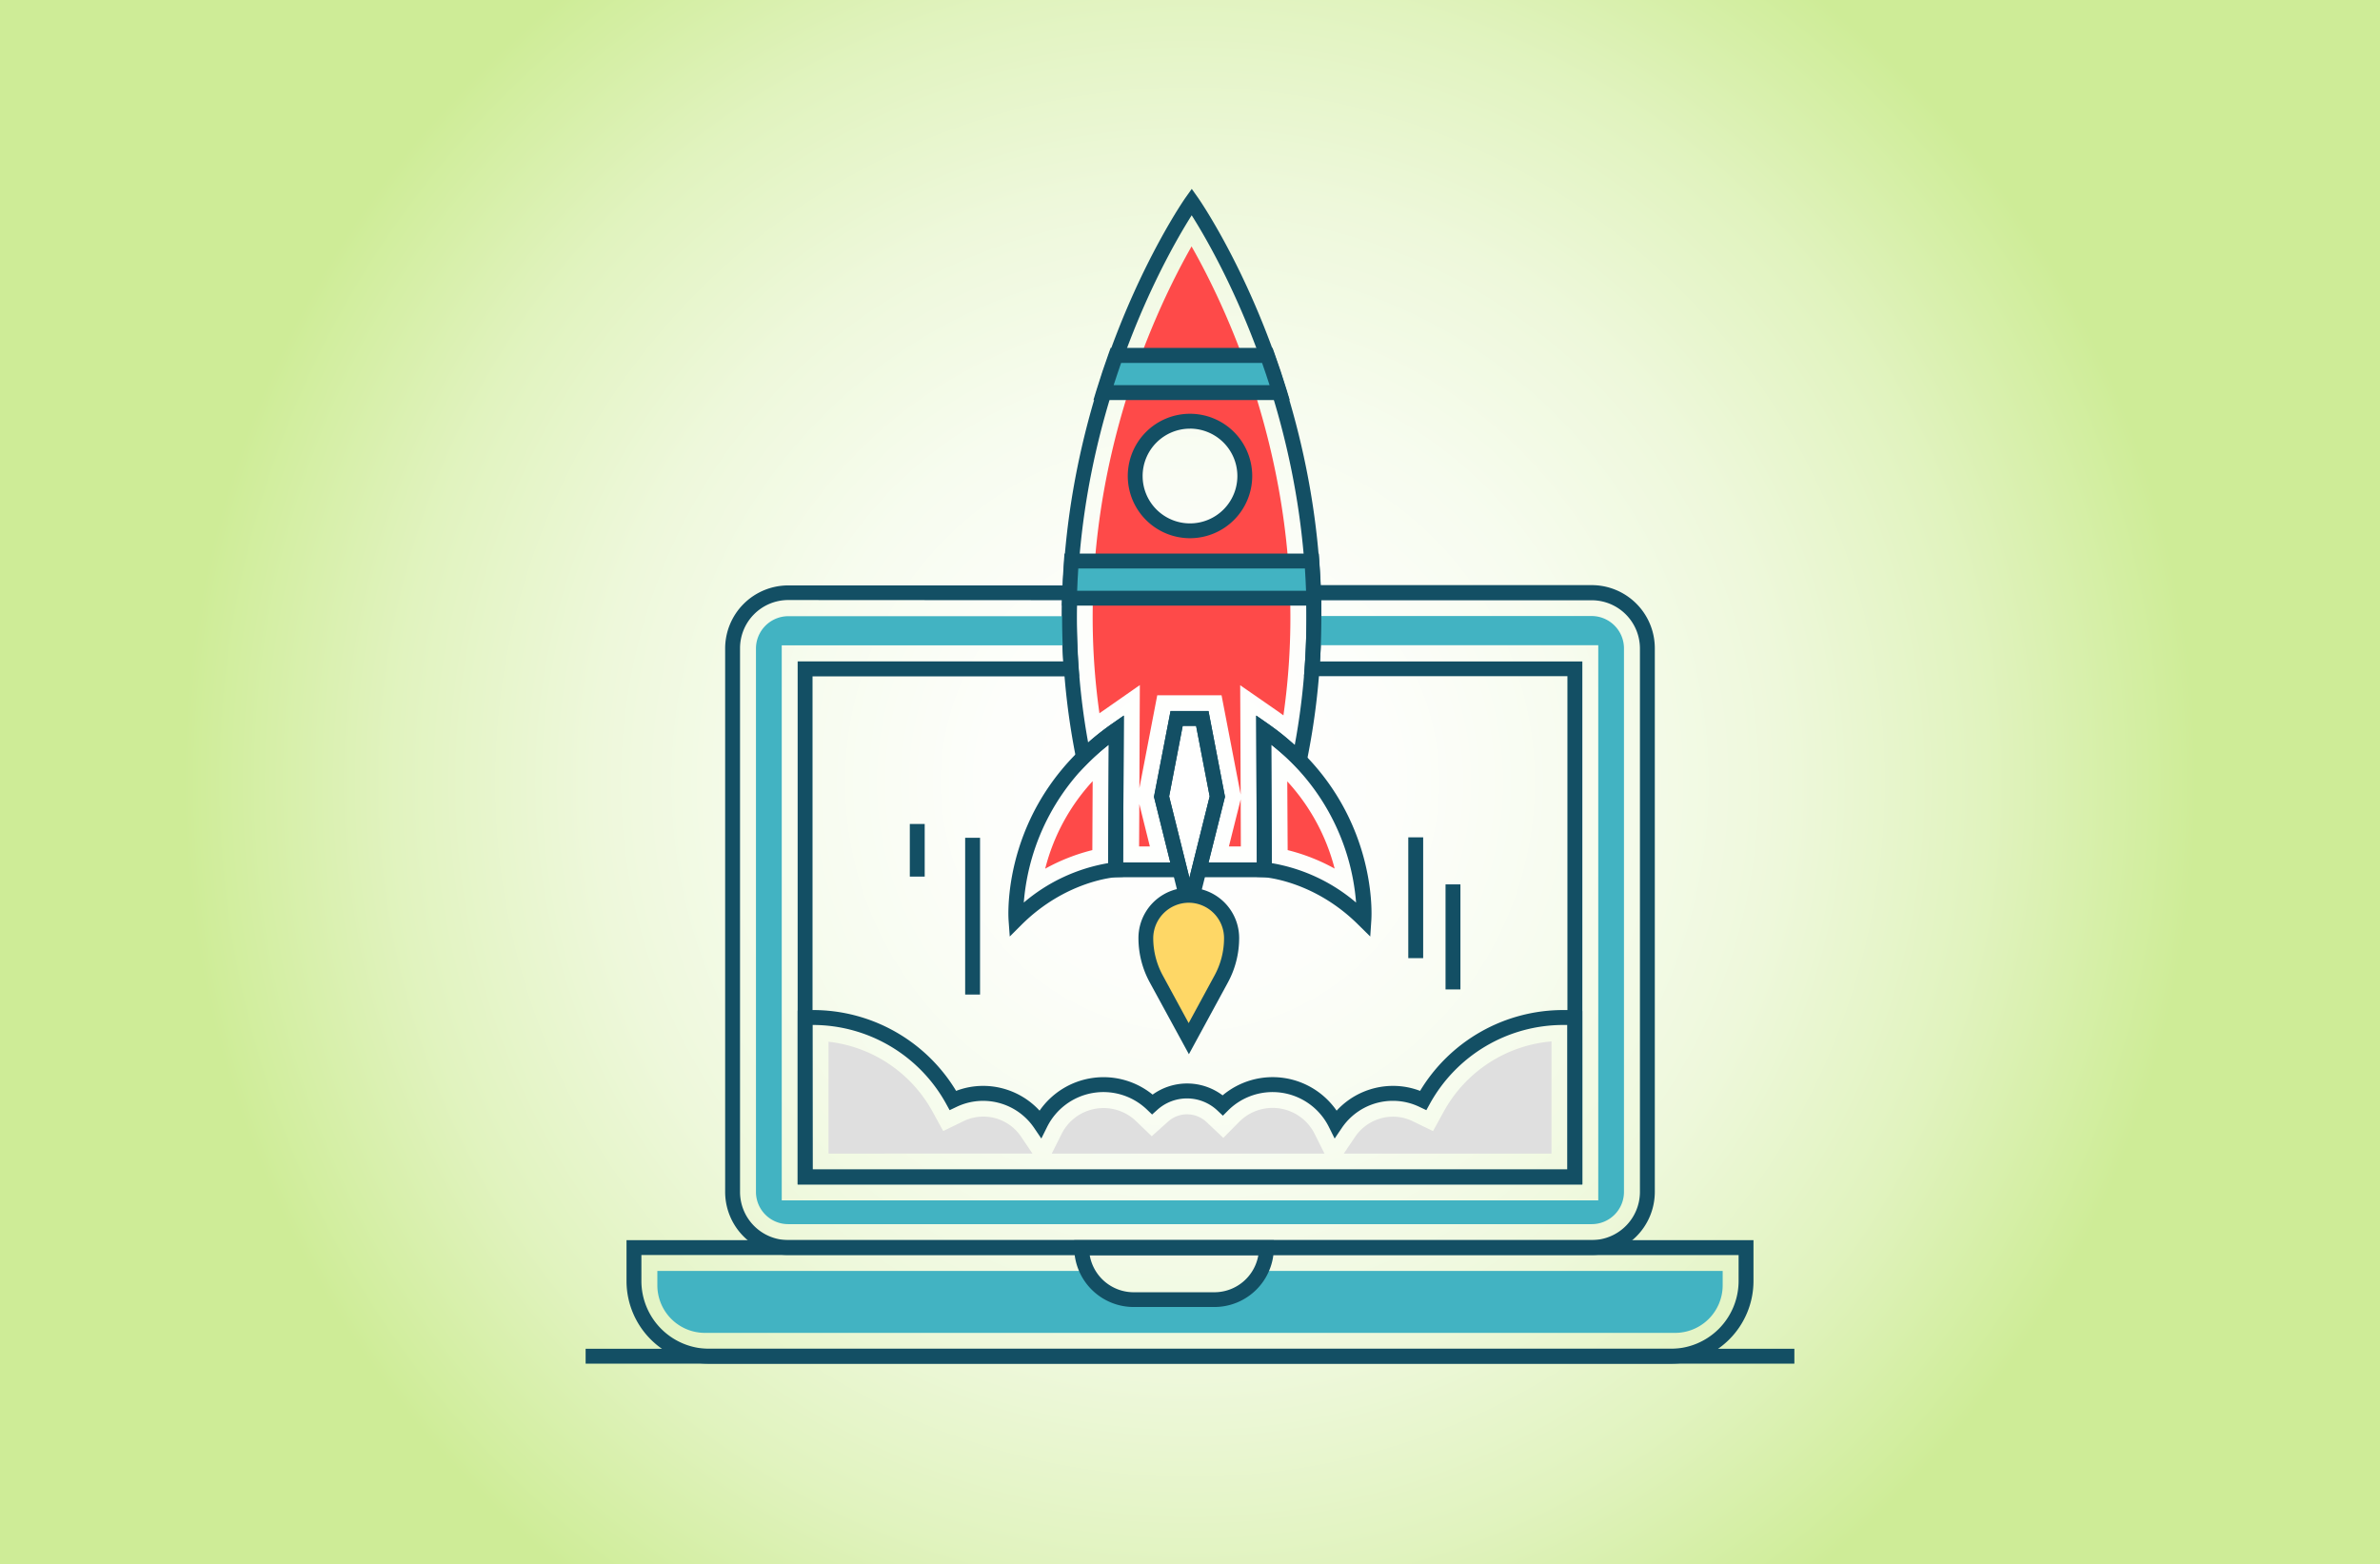 <svg xmlns="http://www.w3.org/2000/svg" xmlns:xlink="http://www.w3.org/1999/xlink" viewBox="0 0 734 482.43"><rect x="0" y="0" width="734" height="482.43" fill="#333333" stroke="none"/><defs><style>.cls-1{fill:url(#radial-gradient);}.cls-2{fill:#134f64;}.cls-3{fill:#fe4a49;}.cls-4{fill:#fed766;}.cls-5{fill:#42b3c2;}.cls-6{fill:#dfdfdf;}</style><radialGradient id="radial-gradient" cx="367" cy="241.21" r="310.54" gradientUnits="userSpaceOnUse"><stop offset="0" stop-color="#fff"/><stop offset="0.2" stop-color="#fdfefb"/><stop offset="0.39" stop-color="#f7fcef"/><stop offset="0.59" stop-color="#eef8db"/><stop offset="0.79" stop-color="#e1f3bf"/><stop offset="0.98" stop-color="#d0ed9b"/><stop offset="1" stop-color="#ceec97"/></radialGradient></defs><title>featured</title><g id="Layer_2" data-name="Layer 2"><g id="Layer_1-2" data-name="Layer 1"><rect class="cls-1" width="734" height="482.43"/><path class="cls-2" d="M311.41,288.85l-.36-5c-.11-1.49-2.25-36.81,31.9-60.63l3.62-2.53-.22,49.77-2.17.1c-.15,0-15.46,1-29.22,14.75Zm30.53-59.18a68.68,68.68,0,0,0-26.2,48.71,54,54,0,0,1,26-12.16Z"/><path class="cls-3" d="M322.34,267.93a62.41,62.41,0,0,1,14.64-27l-.1,21.27A59.38,59.38,0,0,0,322.34,267.93Z"/><path class="cls-2" d="M422.59,288.85,419,285.31c-13.76-13.77-29.07-14.74-29.22-14.75l-2.17-.11v-2.17l-.21-47.59,3.63,2.53c34.14,23.82,32,59.14,31.89,60.63Zm-30.37-22.63a54,54,0,0,1,26,12.16,68.66,68.66,0,0,0-26.2-48.71Z"/><path class="cls-3" d="M411.61,267.9a59.54,59.54,0,0,0-14.49-5.7L397,241A63,63,0,0,1,411.61,267.9Z"/><path class="cls-2" d="M366.81,289.68l-10.94-43.93L361,219.29h11.71l5.08,26.46Zm-6.25-44.06,6.25,25.08,6.25-25.08-4.18-21.74h-4.13Z"/><path class="cls-4" d="M379.87,289.35a13.22,13.22,0,0,0-13.21-13.21h-.06a13.22,13.22,0,0,0-13.21,13.21h0a26.21,26.21,0,0,0,3.21,12.58l10.06,18.43,10-18.45a26.22,26.22,0,0,0,3.19-12.53Z"/><path class="cls-2" d="M366.66,325.15,354.59,303a28.54,28.54,0,0,1-3.49-13.68,15.53,15.53,0,0,1,31.06,0v0A28.72,28.72,0,0,1,378.7,303Zm0-46.72a11,11,0,0,0-11,10.92,24.1,24.1,0,0,0,2.93,11.48l8,14.73,8-14.74a24.07,24.07,0,0,0,2.91-11.44v0A10.93,10.93,0,0,0,366.66,278.43Z"/><path class="cls-2" d="M490.9,387.07H243.08a19.46,19.46,0,0,1-19.44-19.44V200a19.46,19.46,0,0,1,19.44-19.44h89.16l-.11,4.05c-.05,1.81-.08,3.63-.08,5.45,0,3,.06,6.05.19,8.94.07,2.15.2,4.48.39,7.15l.18,2.46H250.59V360.72H483.4V208.56H402.17l.18-2.46c.19-2.75.32-5,.39-7.13.13-2.87.19-5.88.19-9,0-1.82,0-3.64-.08-5.44v-.33c0-.16,0-.32,0-.46v-.17c0-.24,0-.45,0-.69l-.13-2.41H490.9A19.47,19.47,0,0,1,510.35,200V367.63A19.47,19.47,0,0,1,490.9,387.07Zm-247.82-202A14.87,14.87,0,0,0,228.23,200V367.63a14.86,14.86,0,0,0,14.85,14.85H490.9a14.87,14.87,0,0,0,14.86-14.85V200a14.88,14.88,0,0,0-14.86-14.86H407.45c.05,1.59.07,3.26.07,4.92,0,3.14-.07,6.22-.19,9.14-.06,1.49-.13,3.06-.24,4.82H488V365.31H246V204h81.88c-.1-1.74-.18-3.33-.24-4.83-.12-2.95-.19-6-.19-9.13,0-1.65,0-3.29.07-4.92Z"/><path class="cls-5" d="M490.9,190H405.22c0,3-.05,6-.18,9h87.87V370.22H241.09V199.05h88.85c-.13-3-.18-6.06-.18-9H243.08a10,10,0,0,0-9.94,9.94V367.63a9.94,9.94,0,0,0,9.94,9.93H490.9a9.94,9.94,0,0,0,9.94-9.93V200A10,10,0,0,0,490.9,190Z"/><path class="cls-2" d="M515.3,420.59H218.7a25.51,25.51,0,0,1-25.48-25.48V382.5H540.78v12.61A25.51,25.51,0,0,1,515.3,420.59ZM197.81,387.08v8A20.91,20.91,0,0,0,218.7,416H515.3a20.91,20.91,0,0,0,20.89-20.89v-8Z"/><path class="cls-5" d="M531.28,392v4.43a14.69,14.69,0,0,1-14.67,14.67H217.39a14.68,14.68,0,0,1-14.66-14.67V392H335.3a16,16,0,0,0,14.32,8.83h24.91a16,16,0,0,0,11.33-4.69,15.75,15.75,0,0,0,3-4.14Z"/><rect class="cls-2" x="180.61" y="416" width="372.78" height="4.59"/><path class="cls-2" d="M374.53,403.12H349.62a18.35,18.35,0,0,1-18.33-18.33V382.5h61.57v2.29A18.35,18.35,0,0,1,374.53,403.12Zm-38.46-16a13.76,13.76,0,0,0,13.55,11.45h24.91a13.77,13.77,0,0,0,13.55-11.45Z"/><path class="cls-2" d="M488,365.31H246V311.7l2.18-.11c.86,0,1.72-.06,2.58-.06a51.53,51.53,0,0,1,44.11,24.93,23.33,23.33,0,0,1,8.33-1.54,23.67,23.67,0,0,1,17.41,7.64,24,24,0,0,1,34.86-4.95,18.21,18.21,0,0,1,21.59.23,24,24,0,0,1,35.16,4.72,23.63,23.63,0,0,1,17.4-7.64,23.3,23.3,0,0,1,8.34,1.54,51.52,51.52,0,0,1,44.11-24.93c1.29,0,2.53,0,3.79.13l2.13.16Zm-237.4-4.59H483.41V316.13l-1.33,0a47,47,0,0,0-41.14,24.37l-1.05,1.91-2-.95a18.82,18.82,0,0,0-8.3-1.93,19,19,0,0,0-15.78,8.38l-2.2,3.25-1.75-3.52a19.41,19.41,0,0,0-31.14-5.11l-1.58,1.58-1.62-1.53a13.67,13.67,0,0,0-18.63-.25l-1.58,1.42-1.54-1.48a19.4,19.4,0,0,0-30.87,5.37l-1.75,3.52-2.2-3.25a19,19,0,0,0-24.08-6.45l-2,.95-1.05-1.91a46.94,46.94,0,0,0-41.13-24.37h-.17Z"/><path class="cls-6" d="M414.43,355.8l3.49-5.16a14.14,14.14,0,0,1,11.71-6.22,13.94,13.94,0,0,1,6.14,1.44l6.18,3,3.3-6a42,42,0,0,1,33.24-21.66V355.8Zm-90.06,0,3-6a14.47,14.47,0,0,1,23-4l4.83,4.65,5-4.48a8.71,8.71,0,0,1,5.88-2.28,8.83,8.83,0,0,1,6.08,2.44l5.11,4.83,4.95-5a14.5,14.5,0,0,1,23.26,3.84l3,6Zm-68.85,0V321.3a42,42,0,0,1,32.07,21.55l3.3,6,6.16-3a14,14,0,0,1,17.87,4.77l3.49,5.16Z"/><rect class="cls-2" x="434.32" y="258.26" width="4.59" height="37.26"/><rect class="cls-2" x="445.81" y="272.77" width="4.59" height="32.4"/><rect class="cls-2" x="280.59" y="254.14" width="4.59" height="16.23"/><rect class="cls-2" x="297.66" y="258.4" width="4.59" height="48.35"/><path class="cls-2" d="M392.24,270.57H366.86l6.21-24.94-4.19-21.74h-4.13l-4.18,21.74,6.21,24.94h-25l.19-40.9a70.72,70.72,0,0,0-6.24,5.51l-3,3-.84-4.18c-19.51-96.82,33.24-172.36,33.78-173.11l1.87-2.63,1.87,2.63c.53.75,53.57,76.71,33.6,173.93l-.86,4.2-3-3.05c-1.27-1.29-2.35-2.32-3.39-3.24l-.16-.14-1-.84c-.23-.21-.42-.37-.62-.53l-.33-.29c-.49-.41-1-.83-1.57-1.26ZM372.72,266h14.91l-.19-45.28,3.62,2.51c.54.38,1.08.77,1.6,1.16,1.41,1,2.74,2.06,3.94,3.06l.33.29c.23.19.46.38.67.58s.65.56,1,.86l.16.13.54.49c15.36-82.9-22.74-149.15-31.78-163.4-9,14.22-46.91,80.16-31.93,162.65a77.39,77.39,0,0,1,7.38-5.81l3.63-2.53L346.36,266h14.55l-5-20.22L361,219.3h11.7l5.1,26.46Z"/><path class="cls-3" d="M367.48,76c-12.11,21.33-38,76.3-28.41,144,.36-.26.71-.51,1.07-.75l11.39-7.95-.14,31.8,5.51-28.66h19.83l5.9,30.62-.15-33.72,11.38,7.89c.59.4,1.17.84,1.69,1.21l.26.2C405.58,152.74,379.63,97.38,367.48,76ZM367,163.7a16.9,16.9,0,1,1,16.88-16.9A16.9,16.9,0,0,1,367,163.7ZM351.37,248l-.07,13.07h3.32Zm31.26-1.44L379,261.07h3.68Z"/><path class="cls-2" d="M367,166a19.19,19.19,0,1,1,19.19-19.19A19.21,19.21,0,0,1,367,166Zm0-33.79a14.61,14.61,0,1,0,14.61,14.6A14.63,14.63,0,0,0,367,132.2Z"/><path class="cls-5" d="M394.66,121.09H340.32c1.22-4,2.51-7.81,3.82-11.46h46.71C392.16,113.28,393.44,117.11,394.66,121.09Z"/><path class="cls-5" d="M405.15,184.5H329.84c.09-3.9.29-7.71.57-11.46h74.17C404.85,176.79,405.06,180.6,405.15,184.5Z"/><path class="cls-2" d="M397.76,123.39H337.22l.91-3c1.19-3.89,2.49-7.78,3.85-11.56l.55-1.52h49.93l.54,1.52c1.37,3.8,2.67,7.7,3.85,11.56Zm-54.31-4.59h48.09c-.74-2.3-1.51-4.6-2.31-6.87H345.76C345,114.19,344.18,116.49,343.45,118.8Z"/><path class="cls-2" d="M407.5,186.79h-80l.05-2.35c.09-3.76.28-7.54.58-11.57l.16-2.13h78.43l.15,2.13c.3,4,.49,7.83.58,11.57Zm-75.3-4.59h70.59c-.08-2.24-.2-4.51-.35-6.87H332.55C332.39,177.68,332.28,180,332.2,182.2Z"/></g></g></svg>